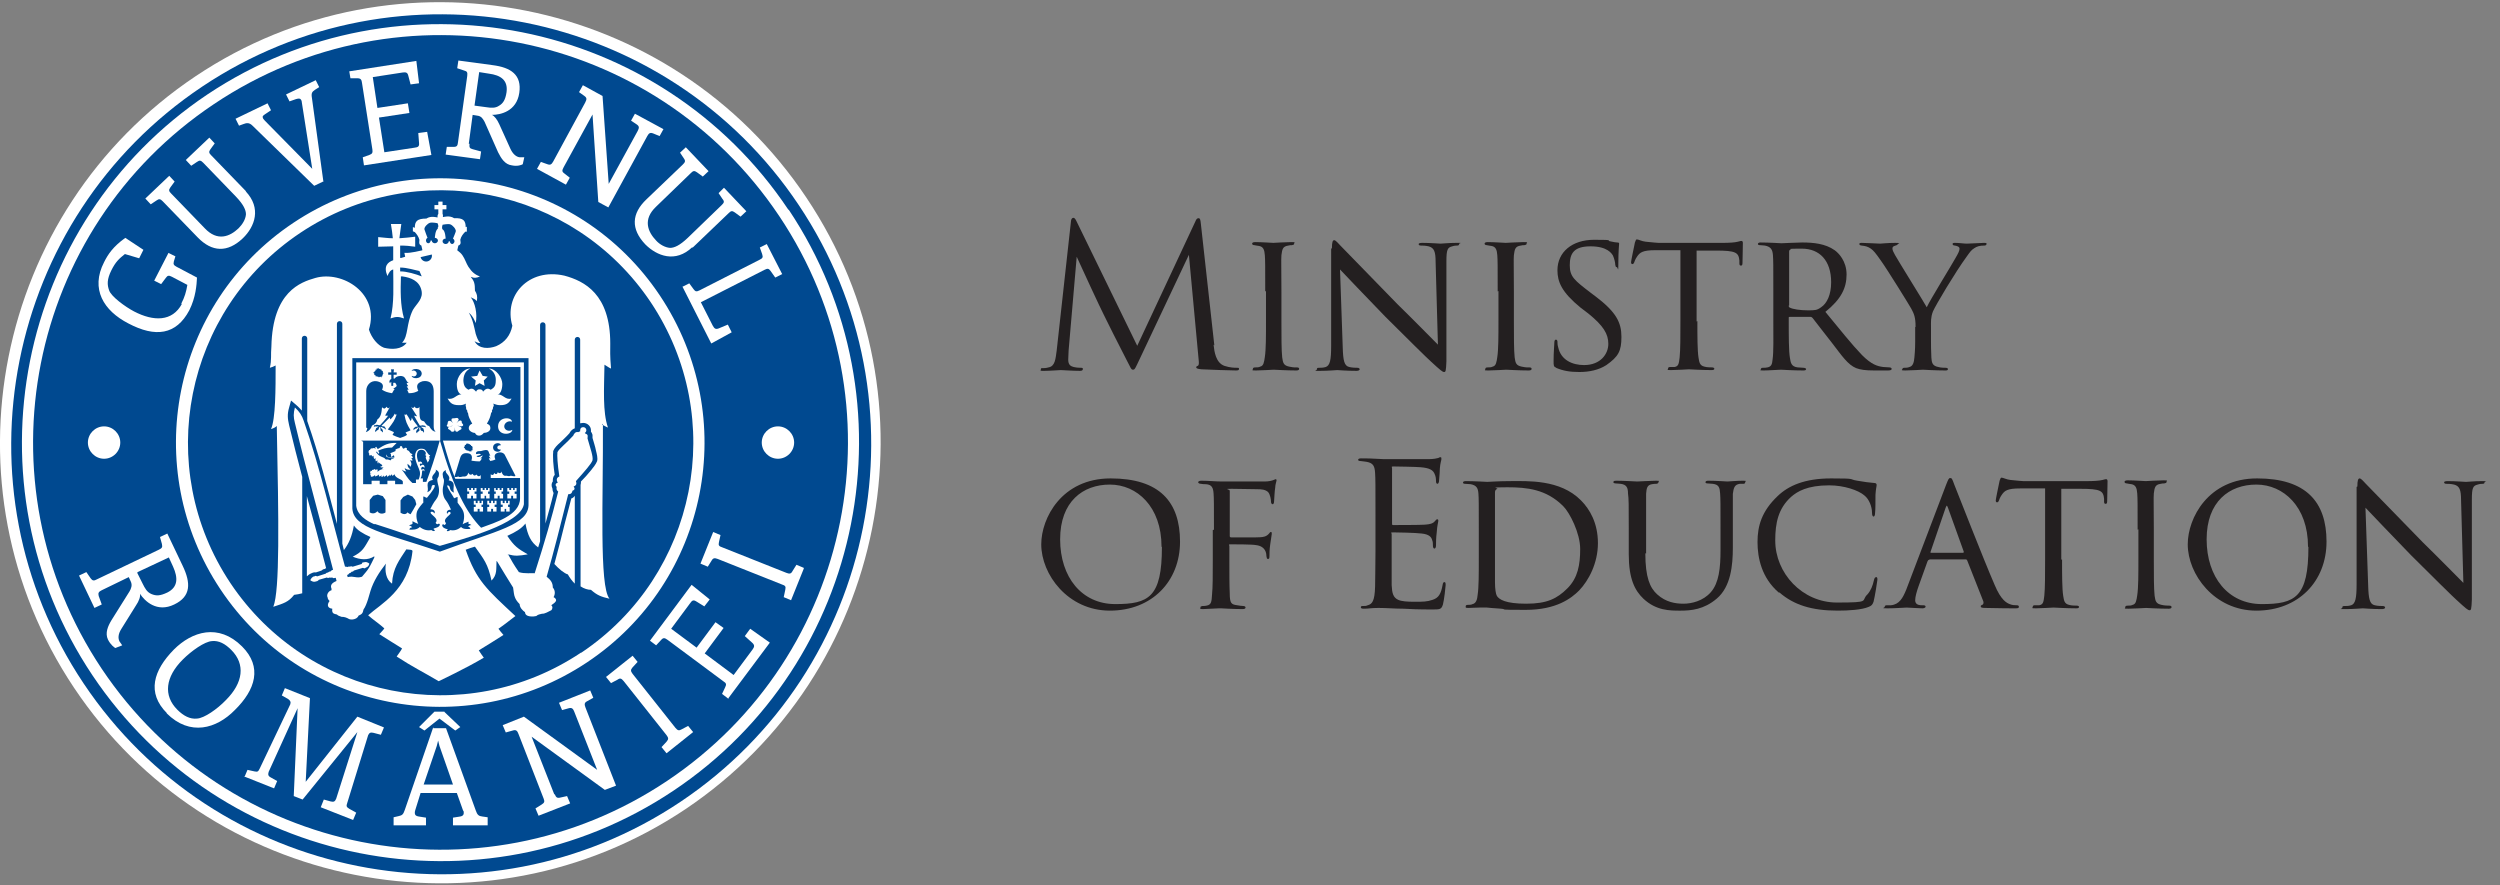 <svg xmlns="http://www.w3.org/2000/svg" viewBox="0 0 648.5 229.6"><rect x="0" y="0" width="648.5" height="229.6" fill="#808080" stroke="none"/><defs><style> .cls-1 { fill: #004990; } .cls-1, .cls-2 { fill-rule: evenodd; } .cls-2, .cls-3 { fill: #fff; } .cls-4 { fill: #231f20; } </style></defs><g><g id="Layer_1"><g><g><path class="cls-2" d="M209.2,51.3c35,52.3,20.9,123.5-31.4,158.6-52.3,35-123.6,20.9-158.6-31.5C-15.8,126-1.6,54.8,50.7,19.8,103-15.2,174.2-1.1,209.2,51.3"></path><path class="cls-1" d="M207.2,53.2c34.2,51.1,20.4,120.6-30.7,154.8-51.1,34.2-120.6,20.4-154.8-30.7C-12.5,126.2,1.3,56.7,52.4,22.5,103.5-11.7,173.1,2.1,207.2,53.2"></path><path class="cls-2" d="M204.5,54.4C171.3,4.7,103.6-8.7,53.8,24.5,4.1,57.8-9.3,125.5,24,175.2c33.3,49.7,100.9,63.2,150.7,29.9,49.7-33.2,63.1-100.9,29.9-150.7M173,202.6c-48.5,32.4-114.1,19.4-146.6-29.1C-6,125,7,59.4,55.5,27,104-5.5,169.6,7.5,202.1,56c32.5,48.5,19.4,114.2-29.1,146.6"></path><path class="cls-2" d="M171.2,76.7c-21-31.5-63.6-39.9-95.1-18.9-31.5,21-39.9,63.6-18.9,95.1,21,31.5,63.6,39.9,95.1,18.9,31.5-21,39.9-63.6,18.9-95.1M150.7,169.3c-30.1,20.1-70.8,12-90.9-18-20.1-30.1-12-70.8,18.1-90.9,30.1-20.1,70.8-12,90.9,18,20.1,30.1,12,70.8-18,90.9"></path><path class="cls-2" d="M27,110.6c2.3,0,4.2,1.9,4.2,4.2s-1.9,4.2-4.2,4.2-4.2-1.9-4.2-4.2,1.9-4.2,4.2-4.2"></path><path class="cls-2" d="M201.8,110.6c2.3,0,4.2,1.9,4.2,4.2s-1.9,4.2-4.2,4.2-4.2-1.9-4.2-4.2,1.9-4.2,4.2-4.2"></path><path class="cls-3" d="M47,78.8c.9-1.7,1.3-3.1,1.6-4.9l-4-2.1c-.8-.4-1.1-.4-1.6.3l-1.2,1.6-1.8-.9,3.7-7.2,1.8.9-.4,1.3c-.2.8,0,1,.7,1.4l5.3,2.8c-.1,1.9-.3,5.1-2,8.5-3.4,6.4-8.8,7.1-15.8,3.4-6.4-3.3-9.9-8.9-6.3-15.9,1-2,2.3-4,5.5-6.3l4.7,3.1-1.1,2.2-3.7-1.1c-1.5,1.2-2.4,2-3.5,4.2-1.2,2.4-1.1,3.8-.6,5.2.5,1.6,4.2,4.3,6.5,5.5,5,2.6,9.9,2.7,12.4-2"></path><path class="cls-3" d="M63.7,49.6c4.2,4.4,2.4,9.2-.7,12.2-4,3.8-8,3.6-11.7-.2l-9.1-9.4c-.6-.6-.9-.7-1.6-.2l-1.5,1-1.4-1.5,6.2-5.9,1.4,1.5-1.1,1.5c-.5.7-.4,1,.2,1.6l8.7,9c3.3,3.5,6.5,2.2,8.8,0,1-1,1.8-2.3,1.9-3.6,0-1.1-.6-2.5-2.6-4.6l-8.5-8.8c-.6-.6-.9-.7-1.6-.2l-1.5,1-1.4-1.5,6.1-5.8,1.4,1.5-1.1,1.5c-.5.7-.4,1,.2,1.6l9.1,9.4Z"></path><path class="cls-3" d="M83.8,47.1l-2.3,1.1-16-15.6c-.9-.9-1.6-.7-2.4-.4l-1.1.4-.9-1.8,8.3-4,.9,1.8-1.5,1c-.6.4-.8.6-.6,1,0,.2.3.4.5.7l12.3,12.5-2.7-17.2c0-.3-.1-.6-.2-.7-.2-.4-.6-.4-1.3-.2l-1.7.6-.9-1.8,7.7-3.7.9,1.8-1.1.7c-.7.5-1,.8-.8,2l3,21.9Z"></path><path class="cls-3" d="M94.4,42.8l-.3-2,1.7-.6c.8-.3.9-.6.8-1.4l-2.7-17.3c-.1-.8-.3-1.2-1.2-1.2h-1.8c0,0-.3-1.8-.3-1.8l17.4-2.7.7,5.8-2.2.3-.6-2.3c-.2-.8-.6-.9-1.4-.8l-7.8,1.2,1.2,8,7.9-1.2.4,2.5-7.9,1.2,1.4,9,7.9-1.2c.8-.1,1.2-.3,1.1-1.2l-.2-2.6,2.3-.3,1.1,6-17.5,2.7Z"></path><path class="cls-3" d="M121.8,37.3c-.1.9,0,1.2.8,1.4l2.2.6-.3,2-8.9-1.2.3-2h1.8c.9,0,1-.4,1.1-1.2l2.4-17.2c.1-.9,0-1.2-.8-1.4l-1.8-.6.3-2,8.9,1.2c4.7.6,7.6,2.5,6.9,7.2-.7,4.8-4.9,5.7-7.1,5.7.7.3,1.4,1.3,1.9,2.4l2.9,6.4c.7,1.5,1.6,2.1,2.4,2.2.4,0,1,0,1.2,0l-.4,1.8c-.3.2-1.4.6-2.8.3-1.8-.2-2.8-1.8-3.6-3.4l-3.5-7.9c-.4-.7-.8-1.5-1.9-1.6l-1.2-.2-1,7.5ZM123.1,27.4l3,.4c1.3.2,2.4.3,3.4-.4,1-.6,1.6-1.5,1.9-3.5.4-3.1-1.5-4.4-4.6-4.8l-2.5-.4-1.2,8.6Z"></path><path class="cls-3" d="M146.2,43.4c-.4.8-.5,1.1.2,1.6l1.4,1.1-1,1.8-7.5-4.1,1-1.8,1.7.6c.8.3,1.1,0,1.5-.7l8.3-15.3c.4-.8.5-1.2-.2-1.7l-1.4-1,1-1.8,5.1,2.8,1.6,22.8,7.5-13.7c.4-.8.5-1.2-.2-1.7l-1.5-1,1-1.8,7.4,4-1,1.8-1.7-.7c-.8-.3-1.1,0-1.5.7l-10.1,18.5-2.6-1.4-1.5-22.7-7.5,13.7Z"></path><path class="cls-3" d="M179.6,64.1c-4.4,4.2-9.2,2.3-12.2-.7-3.8-4-3.6-8,.3-11.7l9.4-9c.6-.6.8-.9.3-1.6l-1-1.5,1.5-1.4,5.9,6.2-1.5,1.4-1.5-1.1c-.7-.5-1-.4-1.6.2l-9,8.7c-3.5,3.3-2.2,6.5,0,8.8.9,1,2.3,1.8,3.6,1.9,1.1,0,2.5-.6,4.6-2.6l8.8-8.5c.6-.6.8-.9.2-1.6l-1-1.5,1.4-1.4,5.8,6.1-1.5,1.4-1.5-1.1c-.7-.5-1-.4-1.6.2l-9.4,9Z"></path><path class="cls-3" d="M177,74.4l1.8-.9,1.1,1.5c.5.7.8.7,1.6.3l15.5-7.9c.8-.4,1-.6.7-1.5l-.6-1.7,1.8-.9,4,7.8-1.8.9-1.2-1.7c-.5-.7-.8-.7-1.6-.3l-16.5,8.4,3.1,6.1c.4.7.7,1,1.5.7l2.4-1,1,2-5.3,2.9-7.5-14.8Z"></path><path class="cls-3" d="M26.4,153.1c-.8.4-1,.7-.8,1.5l.8,2.2-1.9.9-4-8.4,1.9-.9,1.1,1.6c.5.7.9.7,1.6.3l16.1-7.7c.8-.4,1-.6.8-1.5l-.5-1.8,1.9-.9,4,8.4c2.1,4.4,2.2,7.9-2.2,10-4.5,2.2-7.7-.9-8.9-2.8.2.7-.3,2-1,3l-3.8,6.1c-.9,1.4-.9,2.5-.5,3.3.2.3.6.8.7,1l-1.8.7c-.3-.2-1.2-.8-1.9-2.2-.8-1.7,0-3.5.9-5l4.7-7.5c.4-.7.8-1.6.3-2.6l-.5-1.1-7,3.4ZM35.6,148.6l1.4,2.8c.6,1.2,1.1,2.2,2.3,2.7,1.2.5,2.2.5,4.1-.4,2.8-1.4,2.8-3.8,1.5-6.7l-1.1-2.4-8.1,3.8Z"></path><path class="cls-3" d="M43.3,185c-5.3-5.3-3.5-11.1,1.8-16.5,4.7-4.7,11.6-6.9,17.7-.8,5.3,5.3,3.5,11.2-1.9,16.5-4.7,4.8-11.6,6.9-17.7.8M55,166.3c-1.9.1-5.3,2.5-7.6,4.8-4.5,4.5-5.1,9.3-1.4,13,1.6,1.6,3.3,2.5,5.1,2.3,1.9-.1,5.3-2.5,7.5-4.8,4.5-4.5,5.1-9.3,1.4-13-1.6-1.6-3.2-2.5-5.1-2.3"></path><path class="cls-3" d="M63.4,201.6l.8-1.9,1.8.4c.9.2,1,0,1.4-.8l7.9-16.6c.2-.6,0-1-.6-1.4l-1.6-.9.8-1.9,6.5,2.6-1.1,21.7,13.4-16.9,6.9,2.8-.8,1.9-1.9-.5c-.8-.2-1.1,0-1.4.6l-5.4,17.5c-.3.9-.3,1.1.5,1.6l1.8,1-.8,1.9-8.4-3.3.8-2,1.8.5c.8.2,1.1,0,1.4-.7l5.5-17.3-14.2,17.5-2.3-.9,1-22.8-7.5,16.5c-.2.7-.2,1.1.6,1.5l1.6.9-.8,1.9-7.8-3.1Z"></path><path class="cls-3" d="M112.4,188.9h3.3s7.7,21.3,7.7,21.3c.4,1.2.8,1.5,1.7,1.6l1.4.2v2.1s-9,0-9,0v-2s1.9-.3,1.9-.3c.6-.1.9-.4.9-.9s0-.4-.2-.7l-1.6-4.5h-9.4c0,0-1.4,4.5-1.4,4.5-.1.3-.1.5-.1.7,0,.5.3.8,1,.9l1.9.3v2s-8.4,0-8.4,0v-2.1s1.3-.3,1.3-.3c.9-.2,1.2-.4,1.6-1.6l7.4-21.5ZM115.3,184.7l4.1,3.9-1.3.9-4.1-3.1-3.9,3.1-1.4-.9,4-4h2.6ZM113.7,191.9l-.4,1.6-3.4,10h7.6c0,0-3.5-10-3.5-10l-.4-1.6Z"></path><path class="cls-3" d="M143.9,206c.3.8.6,1.1,1.4.9l1.8-.4.8,1.9-8.2,3.2-.8-1.9,1.6-1c.8-.5.8-.8.5-1.6l-6.5-16.7c-.3-.8-.6-1.2-1.5-.9l-1.8.5-.8-1.9,5.5-2.2,19,13.8-5.9-15c-.3-.8-.6-1.2-1.4-1l-1.8.5-.8-1.9,8.1-3.2.8,1.9-1.6.9c-.8.4-.7.9-.4,1.7l7.9,20.2-2.9,1.1-19-13.8,5.9,15Z"></path><path class="cls-3" d="M179.8,189.9l-6.9,5.5-1.3-1.6,1.3-1.4c.6-.7.5-1,0-1.7l-11.1-14c-.6-.7-.9-.9-1.6-.4l-1.7.9-1.3-1.6,6.9-5.5,1.3,1.6-1.3,1.4c-.6.7-.5,1,0,1.7l11.1,14c.6.7.9.8,1.6.4l1.7-.9,1.3,1.6Z"></path><path class="cls-3" d="M189,181.3l-1.7-1.3.8-1.7c.4-.8.3-1.1-.5-1.6l-14.4-10.7c-.7-.5-1.1-.7-1.7,0l-1.3,1.4-1.6-1.2,10.8-14.5,4.7,3.8-1.4,1.8-2.1-1.3c-.8-.5-1.1-.2-1.6.5l-4.9,6.6,6.6,4.9,4.9-6.6,2.1,1.5-4.9,6.6,7.5,5.6,4.9-6.6c.5-.7.6-1.1,0-1.7l-2-1.8,1.4-1.9,5.1,3.6-10.9,14.6Z"></path><path class="cls-3" d="M208.5,147.5l-3.3,8.2-1.9-.8.4-1.9c.2-.9,0-1.1-.9-1.4l-16.6-6.6c-.8-.3-1.2-.3-1.6.4l-1,1.6-1.9-.8,3.3-8.2,1.9.8-.4,1.8c-.2.9,0,1.1.9,1.4l16.6,6.6c.8.3,1.2.3,1.6-.5l1-1.6,1.9.8Z"></path><g><path class="cls-2" d="M97.2,135.9c5.7,1.8,11.3,3.8,16.9,5.7,6.3-1.9,20.9-5.6,21.8-10.8h0c0-.3,0-1,0-1.3v-35.5s-43.5,0-43.5,0v37c0,0,0,.2,0,.2.3,2.4,2.5,3.8,4.7,4.8M99.9,133h0c-.7.4-1.6.3-2-.4-.6.7-1.4.7-2,.3h0v-3.2l.9-1.1,1.2-.3,1.3.4.7,1v3.2ZM103.9,133h0v-3.2s.7-.9.7-.9l1.2-.6,1.2.5.7.9.3,1.1c-.5.9-1,1.8-1.5,2.6-.3-.1-.6-.3-.8-.5-.4.7-1.3.5-1.9,0M112.5,137.3c.7.4,0,.7-.6.2h0,0c-.9.2-2,0-3-.8-.8.8-1.9.7-2.7.7,0-.3.3-.6.7-.6-.2-.4-.5-.4-.8-.5.3-.2.6-.2.9-.4,0-.2,0-.4,0-.7.5.3.8.4,1.5.7-.6-1.3-.6-2.7-.2-3.5.3-.6,1-1.5,1.8-2.4l-.3.3c0-.7,0-.8,0-1.5.2,0,.3,0,.5.2.2,0,.3,0,.4.2,1.4-1.7,2.7-3.4,1.8-3.4-1,0,0,1.3-1.7,1.9.7-1-.9-2.8,1.5-3.2-.8-1.3,1.2-1.8.7-2.7.8.4,1,.8.8,1.7-.2.7-.7.3,0,2.8.3,1.5-.2,2.7-.7,3.3-.6.7-1.2,1.9-1.5,2.5.9,0,1.4.5,1.1,1.1-.2-.3-.5-.6-.9-.4-.7.5,2.3,1.6,1.2,2.8.2.3,0,.2.5.4h0c.2-.2.5-.2.6,0,0,.7-.9.9-1.6,1.1M122,137.2c-.6,0-1.8.2-2.4-.5-.9.8-1.9,1-2.8.8h0c-.6.5-1.3.3-.6-.2-.6-.1-1.5-.4-1.5-1.1,0-.2.4-.3.6,0h0c.3-.2.2-.1.4-.5-1.2-1.2,1.8-2.3,1.1-2.8-.3-.3-.6,0-.8.4-.3-.6.1-1.1,1-1.1-.3-.7-.9-1.9-1.4-2.5-.5-.6-.9-1.8-.7-3.3.6-2.5,0-2.1,0-2.8-.2-.9,0-1.3.8-1.7-.5.9,1.4,1.4.7,2.7,2.2.4.8,2.2,1.4,3.2-1.6-.6-.7-1.8-1.7-1.9-.6,0,1.7,3.1,1.7,3.4,0-.1.2-.2.4-.2.2-.1.3-.2.5-.2,0,.7,0,.8,0,1.5.6.8,1.2,1.6,1.4,2.1.4.8.4,2.2-.1,3.5.6-.4,1-.4,1.5-.7,0,.2.1.4,0,.6.3,0,.4,0,.8.3-.4,0-.7.2-.9.4.2,0,.5.2.6.5M106.8,96.2c0-.6,2.5-.9,2.6.7-.1,1.6-2.6,1.4-2.6.6.8.4,1.3-.1,1.3-.6,0-.5-.6-1-1.3-.7M97.1,96.4l.3-.2v-.3h.3s0-.3,0-.3h.3c0,.1.2-.1.2-.1l.2.2h.3c0-.1,0,.2,0,.2h.3v.3h.3c0,0,0,.4,0,.4l.2.2-.2.2v.2c0,0-.1.1-.1.1v.3c0,0-.2,0-.2,0v.3c0,0-.4-.2-.4-.2l-.3.2-.2-.2h-.3c0,.1-.1-.1-.1-.1h-.3s0-.3,0-.3h-.3c0,0,0-.4,0-.4l-.3-.2.3-.2v-.3ZM95,110.9v-9.5c0-1.5,1.2-2.8,2.8-2.5,1.3.3,1.9.9,1.3,2.2.8.5,1.4.7,2.6.9.2-.3.4-.8.7-1.1-.2,0-.2,0-.4,0,.4-.4.8-.5.9-.8,0-.2-.2-.6-.4-.8-.2,0-.4,0-.5,0v.8h-.5v-.8h0v-.2c-.2,0-.3.2-.3.4-.4-.6-.1-1,.3-1.2,0-.4,0-.7,0-1.1-.2,0-.5,0-.8,0,0-.2,0-.4,0-.6.4,0,.4,0,.8,0,0-.2,0-.6-.1-.8.3,0,.5,0,.8,0,0,.2-.1.5-.1.8.4,0,.5,0,.8,0,0,.2,0,.4,0,.6-.2,0-.6,0-.8,0,0,.3,0,.8,0,1,.1,0,.2,0,.3,0h0s0,0,0,0c.3-.6,1.4-.8,2-.6.9.2.8,1.3,1.6,1.7-.3,0-.3.1-.5,0,0,.5.3.6.4.9-.2,0-.2,0-.4,0,.2.3.4.7.5.9-.2,0-.3,0-.4,0,.1.3.4.7.4.9,1.2,0,1.7-.2,2.5-.6-.5-1.2-.5-2,1.1-2.5,1.2-.2,2.9,0,2.9,2.7v8.9c0,.7.1,1.1.5,1.5-.6-.1-1.1-.4-1.7-1.5-.4,0-.7-.3-1.3-1.2-1.1-.3-1.2-.4-1.2-3.8-.1.3-.2.3-.6.4-.4,0-.6-.3-.7-.5,0,.3-.2.4-.5.4-.1,0-.2-.1-.4-.3.3.5,1.1,1.7,1.6,2.5-.4-.1-.5-.1-.8-.2.6,1.1.7,1.3,1.5,2.6,0,.1.1,0,.2,0,.5,0,.6-.2.8,0,0,0,0,0,0,0h0c.3,0,.6,0,.5.5-.1-.1-.2-.2-.4-.2,0,0,0,0,0,0-.4.1-.3-.1-.8,0,.3.4.7.3.7.7,0,0,0,0,0,.1h0c.2.3.1.5,0,.8-.1-.5-.3-.4-.3-.5h0s0,0-.2,0c-.6-.4-.2-.5-.4-.9,0,0-.1,0-.2,0-.2.6.3.6-.2,1,0,0-.1,0-.1,0,0,.2-.3,0-.3.5-.4-.3-.3-.6-.1-.6h0c0,0,0,0-.1,0,0-.2.4-.5.6-.9q0,0-.1-.1c-.5.2-.2.4-.8.4,0,0,0,0,0,0,0,.2-.3,0-.3.4-.3-.2-.1-.7.2-.7s0,0,0-.1c.2-.2.4,0,.8-.2,0,0,0,0,0,0-.5-.7-1.3-1.6-1.6-2.3,0,.4-.1.7-.3.9-.4-.7-.5-1-1.1-1.8,0,.1,0,.1-.2.2-.1,0-.2-.1-.3-.1.4,2,.6,2.4,1.6,4.1-.2.2-1,.4-1.3.6.1.2.3.4.4.6-.6.4-.9.5-1.8.8-.9-.3-1.2-.4-2-.8.2-.2.3-.5.4-.7-.6-.3-.9-.4-1.6-.7,1.5-2,1.7-2.2,2.3-3.9,0,0-.1,0-.3.1,0,0-.1-.3-.2-.3-.4.8-.5.8-1.1,1.5-.1-.2-.2-.3-.2-.5-.2.2-.8.8-2.1,2.1,0,0,0,0,0,.1.4.2.7,0,.8.2,0,0,0,0,0,.1h0c.2.1.4.5.2.7,0-.4-.3-.2-.3-.4h0s0,0,0,0c-.2,0-1-.6-1-.3.2.4.6.6.6.8,0,0-.2,0-.1,0,.1,0,.3.3,0,.6,0-.4-.3-.3-.3-.4,0,0,0,0,0,0-.3,0-.1-.5-.3-1,0,0,0,0-.2,0-.3.3.1.4-.4.8,0,0-.1,0-.2,0,0,.2-.2,0-.3.5-.2-.2-.3-.5,0-.7,0,0,0,0,0-.1,0-.4.4-.3.7-.7-.4,0-.4.1-.7,0h0c-.3,0-.4,0-.5.2-.1-.5.2-.6.5-.5h0s0,0,0,0c.3-.3.4,0,.9,0,.1,0,.2,0,.2,0,.3-.3,1.8-2,2.1-2.5-.3.1-.4,0-.8,0,.3-.5.8-1.5,1.3-2.3,0,0-.2.3-.4.4-.3,0-.4-.2-.5-.4-.2.3-.3.3-.6.5-.3-.1-.5-.2-.6-.4-.1,1.4-.3,2.6-1.2,3.2-.2.8-.5,1.2-1.4,1.6-.2.7-.7,1.4-1.6,1.7.2-.4.3-.6.4-1M93.7,114.3h20.5c0,0,0-19.1,0-19.1h20.8v19.1s-20.1,0-20.1,0h0c1.1,3.9,2.1,7.2,3.2,9.9h6.6v-1c-.3.5-.8.4-1.1-.1-.4.4-.8.3-1-.2-.4.4-.9.3-1.1-.3-.2.7-.5,1.1-1.4,1-.8.2-1,.2-1.2,0-.6.2-.8.2-1,0l1.5-4.9c.3-.9.9-1.3,2.1-1.1,1.1.2,1,1.2.8,1.9.8.1,1.3.2,2.2.2,0,0,0,0,0,0,0,0,0,0-.1,0,.4-.3.4-.5.6-.8h-.4c.4-.3.5-.4.6-.8-.3.2-1.2.8-1.6.2,0,0,1-.2,1.1-.4,0,0,0,0,0-.1-.5-.2-.8,0-1.2,0-.1-.6.2-.8,1.3-.8,2.3-.7,1.7.1,2.4,1.2-.1,0-.3,0-.4,0,.2.3.2.5.5.7-.2,0-.3,0-.5,0,.1.3.2.4.4.7,0,0,0,0-.1,0,0,0,0,0,0,0,.6-.1,1-.2,1.4-.4-.3-.7-.4-1.5.8-1.8.8-.2,1.5.2,1.7.7l2.7,5.3c0,.2-.3.2-1.2,0-.3.1-.4.2-1.1,0-.6.1-.9,0-1.4-1.1,0,.5-.4.6-.9.2-.1.6-.6.6-.9.2-.1.5-.5.7-.9.3v1c.1,0,7.6,0,7.6,0v1.6h0v3.7c0,4.4-6.6,6.3-10.1,7.6-3.7-3.8-7-9.7-10.7-22.7-1.2,4.3-2.4,7.9-3.5,10.8h-.9c0,0,0-.9,0-.9h-.6c.4-.8.3-1.1.4-1.8,0-.4.5-.4.5,0,.3-.4-.1-.9-.6-.4-.2-.3-.2-.4,0-.7.2-.2.6-.1.6.2.4-.3-.2-1.4-.9-.5-.2-.2-.2-.4-.2-.5.3-.3.5-.2.5,0,.4-.3-.3-1-.8-.5-.5-.9-.8-2.9.4-3.2.7-.1,1.1.1,1.4.6,0,.2.2.5-.1.7,0,.1.2.2.3.3-.5.4.3,1.2.3,1.7.2-.2.3-.4.2-.6,0,.1,0,.2.1.3.2-.3,0-.5,0-.7.1.1.1.2.2.3.1-.6,0-.7-.1-.9.2,0,.2-.2.3-.3-.6,0-.9-1.3-1.6-1.6-2.1-.6-2.7,1.4-2.1,3.1.2.8.8,1.9,1,2.7.1.5.1,1.1-.3,2.1h-.7v.9h-.9c-1.5-1.3-1.9-2.5-2.8-3.5.3.2.7.5,1.2.5-.2-.3-.4-.5-.4-.9.5.5,1.1.5,1.5.4-.5-.4-.8-.6-.8-1.5.4.3.6.5.8.8.4-.8.2-1.2-.2-1.8.4.3.3.1.7.2-.1-.4,0-.4-.4-.7.3.1.2,0,.5,0-.1-.2,0-.4-.5-.7.3,0,.3-.1.4-.3-1-.3-.4-.7-1.5-1.1.3-.5-.4-.8-.7-.3-.2,0-.2-.1-.4-.2,0-.7-.8-.6-.7,0-.5.1-.7.2-1.1.4,0,.1,0,.2,0,.4-.5.2-.6.3-1.2.5-.2,0-.3.2,0,.2,0,.1,0,.6.1.8,0,.1.1.1.1,0,0,0,.4-.3.5-.4,0-.2,0-.2,0,0,.1,0,.2.2.2.6-1.6-.1-1.8-.1-2-.5,0-.4-.3-.3-.1.1,0,.2.1.4,2,.5-.2.2-.3.2-.7.2,0-.2,0-.2,0,0,0,0,0,0,0,.2,0,0-.1.2-.1.2-.4,0-.6-.3-1.3-.2-.7-.9-1.6-.4-2.6-2h0s0,0,0,0h.3c0-.1.3.5.3.5l.3-.2-.3-.6c1.2-.5,2-.8,3.6-.8.5-.5.7-.7,1.2-1.2-2.1-.1-3.2.5-4.9,1.6h0s-.4-.6-.4-.6l-.3.2.2.4c-.2-.2-.5-.4-.8-.2-.4,0-.6,0-.7.4-.5,0-.5.9-.1,1.1h0s0,0,0,0h-.2c0,.1.2.4.2.4l.5-.2c0,.2,0,.3.2.4,0,0,.2-.1.3-.2,0,.3,0,.5.2.9.1-.1.2-.2.3-.3,0,.4,0,.6.1.9.1-.1.3-.2.4-.3,0,.4,0,.7.2.9,0-.1,0-.3.1-.4.2.2.4.4.8.6,0,0,.1.2.2.3-.2.2-.3.2-.6.3.3.2.5.2.9.1-.2.2-.3.4-.5.5.3,0,.5,0,.7,0-.7,0-1.1.1-1.8.7,0-.3.2-.7,0-.6-.1,0-.3,0-.4,0-.2,0-.1.2-.1.5,0-.4-.1-.7-.4-.6,0,.2-.2.2-.5.2,0,0,0,.2,0,.3,0,0,.1,0,.1.1,0,0,0,0-.1-.1-.1-.1-.3-.2-.4,0,0,.2,0,.3-.1.4,0,.2,0,.2.5.2-.3,0-.4,0-.5.2.2.2.2.3.2.6.3.2.9-.1,1.1-.4,0,.1,0,.3,0,.4.5-.1.9-.4,1-.5,0,.1,0,.3,0,.5.3,0,.5-.1.7-.3,0,.2,0,.2-.1.4.4,0,.5-.1.7-.4,0,.2,0,.2,0,.4.4-.2.5-.2.8-.5,0,.3,0,.3,0,.5.4-.2.5-.3.7-.6,0,.1,0,.2,0,.4.2-.1.4-.3.6-.5,0,.1,0,.3,0,.4.3,0,.5-.2.6-.4.4,1.2,1.9,1.2,2.2,1.9v.7h-2v-.9h-2v.9h-2v-.9h-2.1v.9h-2.2v-11ZM129.9,116.6c0,.8-1.9.9-2-.5,0-1.4,2-1.4,2-.6-.6,0-.9.2-.9.6,0,.3.3.6.9.5M122.8,116.5h-.2c0,.1,0,.3,0,.3h-.3s0,.3,0,.3h-.3c0-.1-.3,0-.3,0l-.2-.2h-.3c0,.1,0-.1,0-.1h-.3s0-.2,0-.2h-.3c0,0,0-.3,0-.3l-.3-.2.2-.2v-.2c-.1,0,.1-.1.1-.1v-.2h.3s0-.3,0-.3h.3c0,0,.2-.1.2-.1l.2.2h.3c0,0,0,.2,0,.2h.3s0,.3,0,.3h.3c0,0,0,.3,0,.3l.2.2-.2.2v.2Z"></path><polygon class="cls-2" points="122.2 128.6 122.7 128.6 122.7 129.3 123.6 129.3 123.6 128.1 123.1 128.1 123.1 127.5 123.6 127.5 123.6 126.6 123.1 126.6 123.1 127.1 122.7 127.1 122.7 126.6 122.2 126.6 122.2 127.1 121.7 127.1 121.7 126.6 121.2 126.6 121.2 127.5 121.7 127.5 121.7 128.1 121.2 128.1 121.2 129.3 122.2 129.3 122.2 128.6"></polygon><path class="cls-2" d="M156.2,110.2c.2,0,1.3.7,1.5.7-1.4-4.1-1-9.9-.9-16.3.4.2,1.3.9,1.7,1-.3-3.6-.2-4.5-.2-6.5,0-12.8-6.7-16.2-11.9-17.6-9.3-2.1-15.8,5.2-13.5,13-.5,2.5-1.9,4.3-4.2,5.3-1.9.7-4.5.8-5.6-1.3.5.3.9.5,1.5.5-.6-.6-.9-1.5-1.2-2.4-.4-1.7-.7-3.7-1.8-5.5,1.1.9,1.4,1.8,1.8,2.7.5-2.4-.2-5.4-1.3-6.7.9.5.9.3,1.6,1,.2-1.3,0-1.9-.5-2.7,0-1.9-.2-2.5-1.1-3.6.9.4,1.6.3,2.4-.1-1.2-.4-2.1-1.1-3-2.5-1.1-1.7-1.3-4.7-5.1-4.6-1.9,0-3.5-.3-6.6.3-.9.1-3,.8-4.9.7l.2,1-1,.3c0,0-.2,0-.3,0v-1h0v-.5s0-1.7,0-1.7c1.4,0,2.6.1,3.9.3v-2.6c-1.4.2-2.7.3-4.1.4.2-1.3.3-2.5.5-3.7-.9,0-1.8,0-2.7,0,.2,1.3.4,2.4.5,3.7-1.3,0-2.5-.2-3.8-.3v2.5c.6,0,3-.1,3.9-.1v3.6c-1.4.5-2.6,1.5-1.5,4.1.4-.9.7-1.5,1.5-1.7,0,4.2.3,8.7-.7,12.7,1.5-.5,2-.5,3.5,0-1-3.5-.9-7.3-.8-10.9.1,0,.3,0,.4,0,2.1.3,4.3,1.1,4.9,3.5.6,2.3-1.2,3.5-2.2,5.2-1.8,3.7-1.1,6.7-2.8,8.5.6,0,1.2,0,1.2,0-1.3,1.8-3.9,1.8-5.9,1.3-1.6-.6-3.2-2.5-3.9-4.7,2.9-9.4-6.9-15.4-13.9-13.4-3.8,1.1-11.1,3.5-11.4,17.8-.2,2.1.1,3.4-.4,5.5.7-.2.9-.3,1.5-.6,0,5.9,0,13.9-1.2,16.5.7-.2,1.2-.5,1.5-.8.5,24.6.8,42.6-.9,46.9,2.7-.9,3.9-1.2,5.4-3.1.7-.1,1.4-.2,2.1-.4v-30.2c-1.2-4.4-2.3-8.9-3.4-13.4-.4-1.7-.5-2.9,0-4.6l.5-1.8,1.4,1.2c.6.5,1,1,1.4,1.4v-18.7c0-.4.3-.7.7-.7s.7.3.7.7v21.4c3.1,8.8,5.3,17.7,7.7,26.7v-51.9c0-.4.3-.7.7-.7s.7.3.7.7v57c.1.6.3,1.1.4,1.7,1.3-1.7,2.1-3.6,2.6-6.4.8,1.2,2.3,2.1,4.3,3-1.7,2.9-1.9,3.7-4.6,5.1,1.9.8,3.9,1,5.6-.1,0,.1,0,.2,0,.3-.5,1-.9,1.9-1.4,2.7-.6,1-1.1,1.4-1.8,2.3-1.5.5-2.1-.3-3.7.1,0,0,0,0,0,0-.1-.3-.2-.5-.1-.6.2,0,.4-.2.5-.4.2,0,.5-.2.6-.4.3,0,.5-.1.6-.3l2.3-.7c.3.1.6.2.7,0,.8-.3.9-.7,1-1.1-.2-.2-.8-.6-1.5-.3-.2-.2-.4.2-.5.4l-2.3.7c-.3-.1-.5-.2-.7,0-.2-.1-.6,0-.7.1,0,0-.4-.2-.6-.1-3.4-12.2-6.5-25.8-10.7-37.8-.5-1.5-1.1-2.4-2.3-3.5-.4,1.5-.4,2.5,0,4,2.9,12.1,6.8,26,9.9,38.1,0,0-.5.1-.6.4-.2,0-.5.1-.7.3-.2,0-.5.1-.6.3l-2.2.7c-.3-.1-.5-.2-.7,0-.6,0-1,.7-1.1,1,.2.2.9.6,1.5.3.2,0,.5-.1.7-.4l2.1-.6c.2.2.5.1.7,0,.2.1.6,0,.7,0,.2.2.4.2.7.1,0,0,.1,0,.2,0,0,0,.1.5.2.8-1.5.6-1.6,1.3-1.3,2,0,.1,0,.2,0,.4-.8.2-1.4,1.2-1,1.9,0,.3.2.6.5.9h0s0,0,0,0c-.5.6-.9,1.8.7,2-.2,1.4.6,1.3,1.2,1.5.3.3.6.4,1.2.6.8,0,1.3.2,2,.6.6.2,1.2.1,1.8-.2.3-.2.5-.4.6-.7.9-.4,1.1-.6,1.3-1.6.9-1.2,1.6-4.2,1.8-4.8.8-2.6,2.3-4.9,4-7.1-.3,1.9,0,4.1,1.6,5.2.2-4.1,1.9-6.1,3.7-8.9.5.1,1.7,0,1.6.5-1.1,10.2-8.2,13.6-11.5,16.6,1.2,1.1,2.9,2.2,4.2,3.4-.4.6-.8.9-1.3,1.5.9.6,4.8,3,5.9,3.7-.4.8-.9,1.3-1.4,2.1,4.3,2.8,6.5,3.8,10.9,6.4,0,0,7.2-3.4,11.7-6.1-.4-.6-.9-1.2-1.3-1.9,2.5-1.5,4.5-2.8,6.4-4-.5-.6-.8-.9-1.3-1.6,2.4-1.7,2.5-1.9,4.4-3.3-7.5-7-10.1-9.2-12.9-17.2.8-.3,1.6-.6,2.4-.8,2.3,3.2,3.4,4.5,4.3,8.8,1.5-1.5,1.2-3,1.3-5.1,0,0,.1.1.2.2,0,0,0,0,0,0,0,0,0,0,0,0,0,0,0,0,0,0,0,0,0,0,0,0,1.7,2.9,2.7,4.4,4.1,6.7.2,1.3.2,1.9.5,2.6h0c.2.5.5,1,1.2,1.7,0,.9.8,1.7,1.4,2.1,0,.3.1.4.2.6.5.6,1.9.6,2.7.4.6-.5.9-.4,1.5-.6.6,0,.6-.1,1.2-.3.5-.3.9-.4,1.2-.6.4-.4.4-1,0-1.3.8-.6,1.9-1.2.8-2,0,0-.1,0-.2-.1.5-.9.4-1.8-.2-2.5,0-1.3-.6-2-1.6-2.8,0,0,0,0,0,0,1.8-6.2,3.8-14.2,5.6-21.4.8,0,1-.4,1.1-.9.6-.2.7-.6.3-1.1.8-.3.8-.8.6-1.4,2.4-2.7,4-4.5,4.3-5.4.2-1-.5-2.9-1.3-5.7,0-.3.3-1-.5-1.2,0,0-.1-.1-.2-.2.2-.1.4-.4.4-.7,0-.4-.3-.8-.8-.8s-.8.3-.8.8,0,.2,0,.3c-.2,0-.3.1-.5.2-.7-.2-1.1.4-1.3.9-1.8,2-3.7,3.4-4.1,4.3-.1.9,0,3,.5,6.3-.8.3-.8,1-.4,1.6-.7.2-.7.7-.3,1.1-.1.6,0,.9.4,1.2-1.7,6.9-3.5,13.1-6.1,21.2-.5-.1-2.7.2-4.1-.3-1.3-1.9-2-3.1-2.8-4.6,1.9.5,2.7.4,5.1,0-2.6-1.5-3.5-2.1-5.3-4.8,2.2-1,3.7-1.9,4.7-3.2.6,3.1,1.4,4.8,3.3,6.2.2-.5.3-1.1.5-1.6v-56.1c0-.4.3-.7.7-.7s.7.3.7.7v51.5c.7-2.6,1.5-5.3,2.1-7.9-.2-.4-.3-.8-.3-1.2-.3-.6-.3-1.3.1-1.8,0-.6,0-1.2.5-1.7-.2-1.2-.3-2.3-.4-3.5,0-.8-.1-1.7,0-2.4h0c0-.1,0-.3,0-.3.3-.8,1.1-1.6,1.8-2.2.8-.8,1.6-1.5,2.4-2.4.3-.6.8-1.1,1.4-1.3v-23c0-.4.3-.7.7-.7s.7.3.7.7v21.7c.2,0,.5-.1.8-.1,1.1,0,2,.9,2,1.9s0,.3,0,.4c.2.2.3.5.4.8,0,.3,0,.5,0,.8.3,1.1.7,2.2.9,3.3.2.8.5,1.9.3,2.7h0s0,0,0,0c-.3.8-1.1,1.8-1.6,2.4-.8,1-1.7,2-2.6,2.9,0,.3,0,.6-.1.9v26.3c.9.6,1.9.9,2.7.9,1.6,1.4,2.6,1.8,4.8,2.3-2.7-3.2-1.6-26.1-1.7-45.4M131.6,143.9c0,0,0,.2,0,.2,0,0,0-.2-.1-.2,0,0,0,0,0,0M131.6,143.8c0,0,0,0,0,.1h0c0-.1,0-.1,0-.1ZM112,66s0,0,0,0c.2.8-.3,1.6-1.1,1.8-.8.2-1.6-.3-1.8-1.1,0,0,0,0,0,0l3-.7ZM103.8,70.4v-1c1.8,0,3.9.7,5,.9l.6,1.4c-1.5-.6-3.9-1.3-5.5-1.3M137.1,130.7c.2,5.5-8.2,6.9-23,12.4-14.1-4.8-22.4-6-22.7-11.2v-39h45.7v37.8Z"></path><path class="cls-2" d="M81.9,148.5l1.5-.5c.2-.2.5-.4.8-.4.1,0,.2-.2.4-.2-1.6-6.2-3.3-12.5-5-18.7v20.8c.3-.3.7-.6,1.2-.8.4-.2.8-.3,1.2-.2"></path><path class="cls-2" d="M148.2,129.3c-.5,2-1.1,4.1-1.6,6.1-.9,3.6-1.8,7.3-2.8,10.9,1.2,1.3,2.5,2.4,3.5,2.7.5.9,1.1,1.7,1.8,2.4v-22.8c-.2.3-.5.6-.9.7"></path><polygon class="cls-2" points="129.1 128.6 129.6 128.6 129.6 129.3 130.5 129.3 130.5 128.1 130.1 128.1 130.1 127.5 130.5 127.5 130.5 126.6 130.1 126.6 130.1 127.1 129.6 127.1 129.6 126.6 129.1 126.6 129.1 127.1 128.6 127.1 128.6 126.6 128.2 126.6 128.2 127.5 128.6 127.5 128.6 128.1 128.2 128.1 128.2 129.3 129.1 129.3 129.1 128.6"></polygon><polygon class="cls-2" points="126.9 129.9 126.4 129.9 126.4 130.9 126.9 130.9 126.9 131.5 126.4 131.5 126.4 132.7 127.4 132.7 127.4 132 127.9 132 127.9 132.7 128.8 132.7 128.8 131.5 128.3 131.5 128.3 130.9 128.8 130.9 128.8 129.9 128.3 129.9 128.3 130.5 127.9 130.5 127.9 129.9 127.4 129.9 127.4 130.5 126.9 130.5 126.9 129.9"></polygon><polygon class="cls-2" points="123.4 129.9 122.9 129.9 122.9 130.9 123.4 130.9 123.4 131.5 122.9 131.5 122.9 132.7 123.9 132.7 123.9 132 124.4 132 124.4 132.7 125.3 132.7 125.3 131.5 124.9 131.5 124.9 130.9 125.3 130.9 125.3 129.9 124.9 129.9 124.9 130.5 124.4 130.5 124.4 129.9 123.9 129.9 123.9 130.5 123.4 130.5 123.4 129.9"></polygon><polygon class="cls-2" points="125.7 128.6 126.1 128.6 126.1 129.3 127 129.3 127 128.1 126.6 128.1 126.6 127.5 127 127.5 127 126.6 126.6 126.6 126.6 127.1 126.1 127.1 126.1 126.6 125.7 126.6 125.7 127.1 125.2 127.1 125.2 126.6 124.7 126.6 124.7 127.5 125.2 127.5 125.2 128.1 124.7 128.1 124.7 129.3 125.7 129.3 125.7 128.6"></polygon><polygon class="cls-2" points="130.4 129.9 129.9 129.9 129.9 130.9 130.4 130.9 130.4 131.5 129.9 131.5 129.9 132.7 130.9 132.7 130.9 132 131.3 132 131.3 132.7 132.2 132.7 132.2 131.5 131.8 131.5 131.8 130.9 132.2 130.9 132.2 129.9 131.8 129.9 131.8 130.5 131.3 130.5 131.3 129.9 130.9 129.9 130.9 130.5 130.4 130.5 130.4 129.9"></polygon><polygon class="cls-2" points="132.6 128.6 133.1 128.6 133.1 129.3 134 129.3 134 128.1 133.5 128.1 133.5 127.5 134 127.5 134 126.6 133.5 126.6 133.5 127.1 133.1 127.1 133.1 126.6 132.6 126.6 132.6 127.1 132.1 127.1 132.1 126.6 131.6 126.6 131.6 127.5 132.1 127.5 132.1 128.1 131.6 128.1 131.6 129.3 132.6 129.3 132.6 128.6"></polygon><path class="cls-2" d="M119.1,105.1c.6,0,.9,0,1.8-.4-.2.3-.1.7,0,.9,0,.4,0,.6.3.9,0,.3,0,.5.2.6.1,1,.4,1.5,1.1,2.8-.5.2-.9.5-.9,1.2s1,1.2,1.6,1.2c.3.6.7.7,1.1.7s.8-.2,1.2-.7c.7,0,1.7-.4,1.7-1.2s-.4-1-.9-1.2c.7-1.2.9-1.8,1.1-2.8.2-.2.3-.3.2-.6.2-.3.3-.5.3-.9.2-.2.3-.6,0-.9.9.3,1.2.4,1.9.4,1.9,0,2.3-.8,2.9-1.7-1.7.4-2.1-1.1-3.6-1.1.6,0,1.2-1.1,1.2-2.7s-1.6-4-3.5-4c1.4.7,1.9,2,1.8,3.2,0,1.6-.7,1.9-1.3,2.3-.8-.5-1.3-.3-2,.5-.1-.5-.5-.6-.9-.6s-.7.1-.9.6c-.7-.8-1.1-1-2-.5-.6-.4-1.2-.7-1.3-2.3,0-1.2.4-2.6,1.8-3.2-1.9,0-3.5,2.2-3.5,4s.6,2.6,1.2,2.7c-1.4,0-1.9,1.5-3.6,1.1.6.9,1,1.7,2.9,1.7"></path><polygon class="cls-2" points="123.2 100.1 124.4 99.4 125.7 100.1 125.5 98.7 126.5 97.7 125.2 97.5 124.4 96.1 123.8 97.5 122.2 97.7 123.4 98.7 123.2 100.1"></polygon><path class="cls-2" d="M117.4,110.4c-1.3.4-1.1.5-1.2.7,0,.2.3.3.6.5.2.2.2.4.6.4.4-.1.6,0,.6-1.2,0,1.2.2,1.1.5,1.2.3,0,.3-.2.7-.4.3-.2.5-.2.5-.4,0-.2.2-.4-1.1-.8,1.2.3,1.3.2,1.5,0,.2-.3-.2-.5-.3-.7,0-.3,0-.4-.2-.6-.3,0-.4-.2-1.2.7.8-1,.6-1,.4-1.3-.3-.2-.6,0-.9,0-.4,0-.5,0-.7.1,0,.2-.4.3.4,1.2-.9-.9-.9-.6-1.2-.6-.3.1-.2.4-.3.7,0,.3-.3.4-.2.6.2.2.2.4,1.4,0"></path><path class="cls-2" d="M132.8,109.4c0-1.3-3.6-1.4-3.6,1.2,0,2.5,3.6,2.3,3.7.9-1,.6-2.1,0-2.1-.9s1.1-1.6,2-1.2"></path><path class="cls-3" d="M120.8,59c0-1.8-.6-2.5-3-2.4-1.2-.8-2.7-.3-2.8-.3-.1,0-.2,0-.1-.1,0,0,0-.2,0-.3s0-.3-.1-.4v-1.2h1v-1.1h-1v-.9h-1.1v.9h-1v1.1h1v1.2c-.1.1-.2.3-.2.5s0,.3,0,.3c0,0,0,.2-.1.1-.1,0-1.6-.5-2.8.3-2.4,0-3,.7-3,2.4l-.5-.2v1.1l.5.2c.4.4,1,1.2,1.2,2,0,.4-.3,1.2.5,1.5l.3,1.3c-.4,0-.3.6,0,.5.5,0,1.1-.1,1.7-.2.2,0,.4,0,.6,0,.5,0,1.1,0,1.6,0h1.2c.5,0,1.1,0,1.6,0,.2,0,.4,0,.6,0,.5,0,1.1,0,1.7.2.3,0,.5-.4,0-.5l.3-1.3c.9-.3.5-1.2.5-1.5.2-.9.8-1.6,1.3-2.1h.4v-1.3l-.5.2ZM113.6,59.3c-.7.4-.8,2.3-.8,2.4.4,0,.8.3.8.7s-.4.7-.8.7-.8-.3-.8-.7,0,0,0,0h-.3c0,0,0,0,0,0,0,0,0,0,0,0,0,.4-.3.7-.6.7s-.6-.3-.6-.7.2-.6.4-.7h0s-.7-1.8-.8-2.2c-.1-.6.8-1.5,1.4-1.7.6-.2,2,.1,2,.1.4.9.1,1.2,0,1.2ZM118.3,59.7c0,.4-.8,2.2-.8,2.2h0c.2.1.4.4.4.7s-.3.7-.6.7-.6-.3-.6-.7,0,0,0,0h0s-.3,0-.3,0c0,0,0,0,0,0,0,.4-.4.7-.8.7s-.8-.3-.8-.7.3-.7.8-.7c0-.1-.1-2.1-.8-2.4,0,0-.3-.3,0-1.2,0,0,1.4-.3,2-.1.6.2,1.5,1.2,1.4,1.7Z"></path></g></g><g><path class="cls-4" d="M314.8,89.4c.2,1.9.6,4.7,2.8,5.5,1.5.5,2.7.5,3.2.5s.6,0,.6.3-.2.4-.8.4c-1.1,0-7-.2-8.9-.3-1.2-.1-1.4-.3-1.4-.5s.1-.3.4-.4c.4-.2.3-.9.2-1.9l-2.5-26.9-12.8,27.1c-1.1,2.3-1.2,2.7-1.7,2.7s-.6-.5-1.6-2.4c-1.3-2.5-5.8-11.4-6-11.9-.5-.9-6.4-13.6-7-15l-2.1,24.3c0,.8-.1,1.5-.1,2.4,0,1.3.6,1.7,1.4,1.9.9.2,1.5.2,1.9.2s.5.1.5.3c0,.4-.3.5-.8.5-1.9,0-4.5-.2-4.9-.2s-2.9.2-4.3.2-.9,0-.9-.4.3-.3.5-.3c.4,0,.8,0,1.5-.2,1.7-.3,1.8-2.2,2.1-4.3l3.7-33.5c0-.6.3-1,.6-1s.5.2.8.8l15.8,32.4,15.1-32.3c.2-.5.4-.8.8-.8s.5.4.6,1.4l3.5,31.6Z"></path><path class="cls-4" d="M328.2,75.6c0-6.8,0-8-.1-9.4-.1-1.4-.4-2.2-1.5-2.4-.5-.1-.9-.1-1.2-.2-.4,0-.6-.2-.6-.4s.2-.4.8-.4c1.6,0,4.5.2,4.7.2s3.2-.2,4.6-.2.8.1.8.4-.2.3-.6.4c-.3,0-.6,0-.9.1-1.5.2-1.6,1-1.8,2.5-.1,1.4,0,2.6,0,9.4v7.7c0,4,0,7.6.2,9.4.2,1.5.4,2.1,1.8,2.4s1.8.2,2,.2c.5,0,.6.2.6.4s-.2.4-.7.4c-2.6,0-5.6-.2-5.9-.2s-3.2.2-4.6.2-.8-.1-.8-.4.2-.4.7-.4.8,0,1.2-.2c.9-.2,1-1.2,1.2-2.5.3-1.9.3-5.5.3-9.4v-7.7Z"></path><path class="cls-4" d="M345.5,64.4c0-1.6.2-2.1.6-2.1s1.2,1,1.6,1.4c.5.5,7.6,7.8,14.8,15.2,4,3.9,9.2,9.2,10.5,10.5l-.6-21.4c0-2.8-.4-3.7-1.8-4.1-.9-.2-1.6-.2-2-.2-.5,0-.6-.2-.6-.4s.4-.3.9-.3c2.2,0,4.4.2,4.8.2s2.1-.2,4.1-.2.7,0,.7.3-.2.4-.5.4c-.3,0-.7,0-1.3.2-1.2.3-1.5.8-1.5,3.9v25.9c-.1,2.6-.2,2.8-.6,2.8s-.9-.4-3.4-2.7c-.2-.1-7.4-7.2-11.8-11.6-5.4-5.6-10.5-10.9-11.8-12.3l.7,20.1c.1,3.6.4,4.9,1.7,5.2.8.2,1.7.2,2.1.2s.6.2.6.4-.3.4-.8.4c-2.8,0-4.6-.2-5-.2s-2.3.2-4.5.2-.8,0-.8-.4.2-.4.7-.4.9,0,1.6-.2c1.1-.4,1.4-1.8,1.4-5.5,0-24.6,0-16.6,0-25.2Z"></path><path class="cls-4" d="M388.5,75.6c0-6.8,0-8-.1-9.4-.1-1.4-.4-2.2-1.5-2.4-.5-.1-.9-.1-1.2-.2-.4,0-.6-.2-.6-.4s.2-.4.8-.4c1.6,0,4.5.2,4.7.2s3.2-.2,4.6-.2.8.1.8.4-.2.3-.6.4c-.3,0-.6,0-.9.1-1.5.2-1.6,1-1.8,2.5-.1,1.4,0,2.6,0,9.4v7.7c0,4,0,7.6.2,9.4.2,1.5.4,2.1,1.8,2.4s1.8.2,2,.2c.5,0,.6.2.6.4s-.2.4-.7.4c-2.6,0-5.6-.2-5.9-.2s-3.2.2-4.6.2-.8-.1-.8-.4.2-.4.7-.4.8,0,1.2-.2c.9-.2,1-1.2,1.2-2.5.3-1.9.3-5.5.3-9.4v-7.7Z"></path><path class="cls-4" d="M403.7,95.4c-.7-.3-.7-.5-.7-1.8,0-2.4.2-4.1.2-4.8,0-.5.2-.7.4-.7s.4.2.4.5,0,.9.2,1.5c.7,3.3,3.7,4.6,6.7,4.6,4.3,0,6.3-2.9,6.3-5.5s-1.3-4.7-5.1-7.8l-2.1-1.6c-4.9-4-6-6.7-6-9.7,0-4.7,3.8-7.9,9.5-7.9s3,.2,4.2.4c1,.2,1.4.3,1.8.3s.5.1.5.3-.2,2-.2,5-.1,1.1-.4,1.1-.3-.2-.4-.6c0-.5-.2-1.5-.6-2.4-.3-.5-1.4-2.4-5.8-2.4s-5.4,1.9-5.4,4.9,1.2,3.9,5.5,7.2l1.2.9c5.4,4.1,6.7,6.8,6.7,10.5s-.8,5.1-3.9,7.3c-2,1.3-4.5,1.8-7,1.8s-4.2-.3-6.1-1.1Z"></path><path class="cls-4" d="M440.3,83.3c0,4,0,7.6.3,9.5.2,1.2.3,2,1.5,2.3.6.2,1.6.2,2,.2s.6.2.6.3c0,.3-.2.4-.7.4-2.6,0-5.7-.2-5.9-.2s-3.2.2-4.6.2-.8-.1-.8-.4.2-.4.6-.4.7,0,1.1,0c1-.2,1.1-.8,1.3-2.5.2-1.9.2-5.6.2-9.4v-18.4c-1.7,0-4.4,0-6.5,0-3.3,0-4,.6-4.7,1.6-.5.7-.7,1.3-.8,1.6-.2.4-.3.4-.5.4s-.3-.2-.3-.5c0-.3.7-3.7,1-5.1.2-.6.3-.8.5-.8.4,0,1.3.5,2.3.6,1.8.2,3.2.3,3.3.3h16.9c1.4,0,3-.1,3.7-.3.7-.2.8-.2,1-.2s.3.3.3.5c0,1.4-.1,4.8-.1,5.3s-.2.6-.4.6c-.3,0-.4-.2-.4-.6s0-.2,0-.7c-.2-2.1-.9-2.6-6.1-2.6-2,0-3.6,0-5,0v18.4Z"></path><path class="cls-4" d="M460,75.6c0-6.8,0-8-.1-9.4-.1-1.4-.5-2.2-2.1-2.5-.3,0-.8-.1-1.2-.1s-.6-.1-.6-.3.2-.4.6-.4c2.2,0,5.4.2,5.5.2.5,0,4-.2,5.4-.2,2.9,0,6,.3,8.4,2,1,.7,3.1,2.8,3.1,6.3s-1.4,6.4-5.5,9.7c3.8,4.6,6.8,8.4,9.5,11.2,2.5,2.5,4,2.9,5.5,3.1.4,0,1.4.1,1.6.1.4,0,.6.2.6.4s-.2.4-.9.4h-3.6c-2.4,0-3.6-.2-4.7-.6-2.2-.9-3.7-3.2-6.4-6.7-2-2.5-4.1-5.3-4.9-6.3-.2-.2-.3-.3-.6-.3h-5.3c-.2,0-.3,0-.3.2v.7c0,4.1,0,7.9.3,9.7.2,1.2.3,2.3,2,2.5.5,0,1.1.1,1.5.1s.7.2.7.3c0,.3-.2.4-.7.4-2.7,0-5.6-.2-5.8-.2-.8,0-3.1.2-4.5.2s-.7-.1-.7-.4.3-.3.6-.3.7,0,1.1-.1c.9-.2,1.2-.7,1.3-2,.3-1.9.2-6.1.2-9.9v-7.7ZM464,79.2c0,.3,0,.5.3.6.7.4,2.7.7,4.6.7s2.4,0,3.5-.8c1.5-1,2.6-3.2,2.6-6.5,0-5.6-3-8.7-7.6-8.7s-2.4.1-3,.3c-.2,0-.3.2-.3.5v14Z"></path><path class="cls-4" d="M496.9,84.8c0-2.5-.4-3.4-1.1-4.7-.3-.6-6.3-10.3-7.9-12.5-1.4-2-1.9-2.6-2.6-3.1-.7-.5-1.4-.7-2.4-.8-.3,0-.6-.2-.6-.4s.2-.3.6-.3c.8,0,4.7.2,4.8.2.3,0,2-.2,3.9-.2s.7.2.7.3-.2.3-.6.4c-.7.2-.8.4-.8.8s.3,1,.7,1.7c.7,1.3,7.5,12.2,8.2,13.5.8-1.8,6.6-11.2,7.3-12.5,1-1.7,1.2-2.2,1.2-2.7s-.6-.7-1.2-.8c-.4,0-.6-.2-.6-.4s.1-.3.6-.3c1.2,0,2.3.2,3.1.2s3.7-.2,4.5-.2.6.2.6.3c0,.3-.3.4-.6.4-1.1,0-1.9.2-2.6.7-.8.5-1.1,1-1.9,2.1-3,4.1-8,12.5-8.8,14.3-.6,1.6-.5,2.7-.5,4.1v3.8c0,.4,0,2.3.1,4.1.1,1.2.2,2.1,1.8,2.4.7.2,1.5.2,1.9.2s.6.2.6.3c0,.3-.2.4-.6.4-2.6,0-5.8-.2-5.9-.2s-3.2.2-4.6.2-.7-.2-.7-.4.2-.3.5-.3.9,0,1.3-.2c.9-.2,1.2-1.2,1.3-2.5.2-1.9.2-3.7.2-4.1v-3.8Z"></path><path class="cls-4" d="M270.1,141.2c0-6.8,5.3-17.1,18-17.1s18,6.1,18,16.4-7.3,17.9-18.2,17.9-17.8-9.4-17.8-17.2ZM301.3,141.8c0-10.4-6.4-16.1-13.4-16.1s-12.9,4.4-12.9,14.2,5.6,16.8,14.3,16.8,12.1-1.8,12.1-14.8Z"></path><path class="cls-4" d="M314.9,137.4c0-6.7,0-8-.1-9.4-.1-1.4-.4-2.3-2-2.4-.5,0-.8,0-1.3-.1-.4,0-.7-.2-.7-.4s.3-.4.8-.4c1.9,0,3.6.2,5.3.2s10.1,0,11.2,0c1,0,1.8-.2,2.3-.4.3-.1.4-.2.5-.2.2,0,.3.2.2.5-.1.4-.3,1.1-.3,1.6-.2,1.3-.2,2.3-.3,3.6,0,.6-.2.8-.4.8s-.4-.3-.4-.6c0-.6-.2-2-.8-2.6-.7-.6-1.6-.7-2.9-.7-2.2,0-4.2-.1-6.5-.1s-.5.1-.5.5v11.6c0,.3,0,.5.4.5,2.1,0,4.6,0,6.3,0,2.1,0,2.8-.2,3.5-1,.2-.3.3-.4.5-.4s.2.2.2.5-.2,1.1-.4,2.7c-.2,1.4-.2,2.3-.2,3s-.1.8-.4.8-.3-.3-.4-.8c0-.7-.2-2.5-2.7-2.8-1-.2-5.7-.2-6.5-.2s-.4.1-.4.5v3.6c0,3.5,0,6.5.1,8.6,0,2.6.4,2.9,1.9,3.1.7.1,1.1.2,1.6.2.4,0,.6.2.6.4s-.2.4-.7.4c-2.7,0-5.5-.2-5.7-.2h-.4c-1,0-3.1.2-4.2.2s-.7-.1-.7-.4.1-.3.5-.4c.5,0,.8,0,1.1-.1,1.2-.2,1.3-1,1.4-2.8.2-1.9.2-4.9.2-9.1v-7.7Z"></path><path class="cls-4" d="M356.8,133.8c0-8,0-9.5-.1-11.1-.1-1.8-.5-2.6-2.2-2.9-.4-.1-1-.1-1.5-.2-.4,0-.7-.1-.7-.3,0-.3.3-.4.8-.4,1.2,0,2.6,0,5.8.2.4,0,10.6,0,11.8,0,1.1,0,2.1-.2,2.4-.3.3-.2.4-.2.6-.2s.2.2.2.5-.3,1-.4,2.4c0,.8-.1,1.8-.2,3.1,0,.5-.2.9-.4.9-.3,0-.4-.3-.4-.7,0-.7-.1-1.3-.3-1.7-.4-1.2-1.4-1.7-3.7-1.9-.9-.1-6.5-.2-7.1-.2s-.3.2-.3.5v14.2c0,.4,0,.5.3.5.7,0,7,0,8.2-.1,1.4-.1,2.1-.3,2.6-.9.3-.3.4-.5.6-.5s.3.1.3.4-.3,1.2-.4,2.9c-.2,1.6-.2,2.8-.2,3.5,0,.5-.2.8-.4.8-.3,0-.4-.4-.4-.8s0-1-.2-1.4c-.2-.8-.8-1.5-2.7-1.7-1.4-.2-6.5-.3-7.4-.3s-.4.2-.4.4v4.5c0,1.8,0,7.7,0,8.8.1,2.1.4,3.2,1.7,3.8.9.4,2.3.5,4.3.5s3.2,0,4.6-.5c1.6-.5,2.2-1.6,2.6-3.8.1-.6.2-.8.5-.8s.3.4.3.8-.4,3.9-.7,5c-.4,1.3-.8,1.3-2.8,1.3-3.8,0-5.5-.1-7.5-.2-2.1,0-4.4-.2-6.4-.2s-2.5.2-3.8.2c-.6,0-.8-.1-.8-.4s.3-.3.6-.3c.5,0,.8,0,1.2-.2,1.1-.3,1.8-1,1.9-4.8,0-2,.1-4.6.1-9.2v-9.1Z"></path><path class="cls-4" d="M383.6,137.4c0-6.8,0-8.1-.1-9.4-.1-1.4-.5-2.1-2-2.4-.3,0-1.1-.1-1.5-.1s-.5-.2-.5-.3c0-.3.3-.4.8-.4,2.1,0,5.4.2,5.5.2.4,0,3-.2,5.9-.2,4.5,0,13-.5,18.4,5,2.3,2.3,4.4,5.9,4.4,11.1s-2.4,9.7-4.9,12.3c-2,2-5.9,5-13.8,5s-4.5-.1-6.4-.3c-2-.1-3.6-.3-3.7-.3s-.8,0-1.8,0c-1,0-2.2.1-3,.1s-.7-.1-.7-.4.2-.4.6-.4.8,0,1.2-.2c.9-.2,1.2-1.2,1.3-2.4.3-1.9.3-5.4.3-9.6v-7.6ZM387.8,141.7c0,4.6,0,8.7,0,9.4,0,1.6.2,3,.5,3.5.6.9,2.2,2,7.6,2s8-1.3,10.7-4,3.3-6.1,3.3-10.2-2.7-9.4-4.4-11.1c-4.4-4.4-9.4-4.9-14.5-4.9s-2.3.2-2.6.4c-.4.2-.6.4-.6.9,0,1.5,0,5.9,0,9v5.2Z"></path><path class="cls-4" d="M426.8,143.5c0,6.3,1.2,9,3.1,10.7,2.2,2,4.7,2.4,6.8,2.4s5.1-.7,7.1-3c2.1-2.4,2.5-6.3,2.5-10.8v-5.5c0-6.7,0-7.9-.1-9.3-.1-1.5-.3-2.3-1.9-2.5-.4,0-1-.1-1.4-.1s-.5-.2-.5-.3c0-.3.3-.4.7-.4,2.2,0,4.8.2,5,.2s2.5-.2,3.9-.2.7.1.7.4-.2.4-.5.4-.4,0-.9,0c-1.4.2-1.6,1.1-1.8,2.6,0,1.4,0,2.6,0,9.3v4.6c0,4.6-.5,10.2-4.2,13.3-3.3,2.8-6.6,3.1-9.4,3.1s-6.3,0-9.6-3.1c-2.2-2.1-3.8-5.1-3.8-11.5v-6.4c0-6.8,0-8-.2-9.4,0-1.4-.3-2.3-1.9-2.5-.3,0-.9-.1-1.3-.1s-.6-.2-.6-.3c0-.3.2-.4.8-.4,2.2,0,5,.2,5.4.2s3.5-.2,4.8-.2.7.1.7.4-.4.4-.6.4-.7,0-1.1.1c-1.2.2-1.4,1-1.5,2.5,0,1.4,0,2.6,0,9.4v6.1Z"></path><path class="cls-4" d="M461.4,153.7c-4.4-3.8-5.5-8.9-5.5-13.1s1.1-8,5.2-11.9c2.8-2.7,7-4.6,13.9-4.6s4.3.2,6.8.6c1.6.3,3.3.5,4.5.6.4,0,.5.3.5.5,0,.4-.2.9-.3,2.5,0,1.4,0,4.1-.1,4.7,0,.7-.2,1-.4,1s-.4-.3-.4-1c0-1.5-.7-3.5-2-4.5-1.5-1.3-5.2-2.6-9.1-2.6-5.7,0-8.3,1.6-9.9,3-3.3,3-4.1,6.7-4.1,11.3,0,8.5,7,16.1,16,16.1s6.1-.4,7.9-2.1c.9-1,1.4-2.3,1.7-3.7.1-.5.3-.8.6-.8s.3.4.3.7-.7,4.6-1,5.7c-.3.8-.5,1-1.2,1.3-1.8.8-5.3,1-8.1,1-6.8,0-11.4-1.5-15.1-4.7Z"></path><path class="cls-4" d="M500.5,145.2c-.3,0-.4.2-.5.4l-2.3,6.4c-.5,1.4-.9,2.8-.9,3.7s.6,1.3,1.7,1.3h.4c.5,0,.6.2.6.4s-.4.4-.8.4c-1.1,0-3.5-.2-4.1-.2s-2.8.2-4.9.2-.8-.1-.8-.4.2-.4.6-.4.7,0,1,0c2.2-.2,3.1-1.9,4-4.1l10.3-27.1c.6-1.5.7-1.8,1.1-1.8s.5.2,1,1.6c.7,1.7,7.7,19.7,10.5,26.1,1.7,4.1,3.2,4.7,3.9,5,.7.3,1.4.3,1.8.3s.6.1.6.4-.2.4-.8.4-4.4,0-7.8-.1c-1,0-1.3-.1-1.3-.4s.2-.3.4-.4c.2-.1.5-.4.2-1.1l-4.1-10.4c-.1-.2-.2-.3-.4-.3h-9.4ZM509.2,143.4c.2,0,.2-.2.2-.3l-4.1-11.4c-.3-.7-.3-.7-.6,0l-3.9,11.4c-.1.2,0,.3.1.3h8.2Z"></path><path class="cls-4" d="M534.9,145.1c0,4,0,7.6.3,9.5.2,1.2.3,2,1.5,2.3.6.2,1.6.2,2,.2s.6.2.6.3c0,.3-.2.4-.7.4-2.6,0-5.7-.2-5.9-.2s-3.2.2-4.6.2-.8-.1-.8-.4.2-.4.6-.4.7,0,1.1,0c1-.2,1.1-.8,1.3-2.5.2-1.9.2-5.6.2-9.4v-18.4c-1.7,0-4.4,0-6.5,0-3.3,0-4,.6-4.7,1.6-.5.7-.7,1.3-.8,1.6-.2.4-.3.4-.5.4s-.3-.2-.3-.5c0-.3.7-3.7,1-5.1.2-.6.3-.8.5-.8.4,0,1.3.5,2.3.6,1.8.2,3.2.3,3.3.3h16.9c1.4,0,3-.1,3.7-.3.7-.2.8-.2,1-.2s.3.3.3.5c0,1.4-.1,4.8-.1,5.3s-.2.6-.4.6c-.3,0-.4-.2-.4-.6s0-.2,0-.7c-.2-2.1-.9-2.6-6.1-2.6-2,0-3.6,0-5,0v18.4Z"></path><path class="cls-4" d="M554.5,137.4c0-6.8,0-8-.1-9.4-.1-1.4-.4-2.2-1.5-2.4-.5-.1-.9-.1-1.2-.2-.4,0-.6-.2-.6-.4s.2-.4.8-.4c1.6,0,4.5.2,4.7.2s3.2-.2,4.6-.2.8.1.8.4-.2.3-.6.4c-.3,0-.6,0-.9.1-1.5.2-1.6,1-1.8,2.5-.1,1.4,0,2.6,0,9.4v7.7c0,4,0,7.6.2,9.4.2,1.5.4,2.1,1.8,2.4.7.2,1.8.2,2,.2.5,0,.6.2.6.4s-.2.4-.7.4c-2.6,0-5.6-.2-5.9-.2s-3.2.2-4.6.2-.8-.1-.8-.4.2-.4.7-.4.8,0,1.2-.2c.9-.2,1-1.2,1.2-2.5.3-1.9.3-5.5.3-9.4v-7.7Z"></path><path class="cls-4" d="M567.5,141.2c0-6.8,5.3-17.1,18-17.1s18,6.1,18,16.4-7.3,17.9-18.2,17.9-17.8-9.4-17.8-17.2ZM598.7,141.8c0-10.4-6.4-16.1-13.4-16.1s-12.9,4.4-12.9,14.2,5.6,16.8,14.3,16.8,12.1-1.8,12.1-14.8Z"></path><path class="cls-4" d="M611.5,126.2c0-1.6.2-2.1.6-2.1s1.2,1,1.6,1.4c.5.5,7.6,7.8,14.8,15.2,4,3.9,9.2,9.2,10.5,10.5l-.6-21.4c0-2.8-.4-3.7-1.8-4.1-.9-.2-1.6-.2-2-.2-.5,0-.6-.2-.6-.4s.4-.3.9-.3c2.2,0,4.4.2,4.8.2s2.1-.2,4.1-.2.7,0,.7.3-.2.4-.5.4c-.3,0-.7,0-1.3.2-1.2.3-1.5.8-1.5,3.9v25.9c-.1,2.6-.2,2.8-.6,2.8s-.9-.4-3.4-2.7c-.2-.1-7.4-7.2-11.8-11.6-5.4-5.6-10.5-10.9-11.8-12.3l.7,20.1c.1,3.6.4,4.9,1.7,5.2.8.2,1.7.2,2.1.2s.6.2.6.4-.3.4-.8.4c-2.8,0-4.6-.2-5-.2s-2.3.2-4.5.2-.8,0-.8-.4.2-.4.7-.4.9,0,1.6-.2c1.1-.4,1.4-1.8,1.4-5.5,0-24.6,0-16.6,0-25.2Z"></path></g></g></g></g></svg>